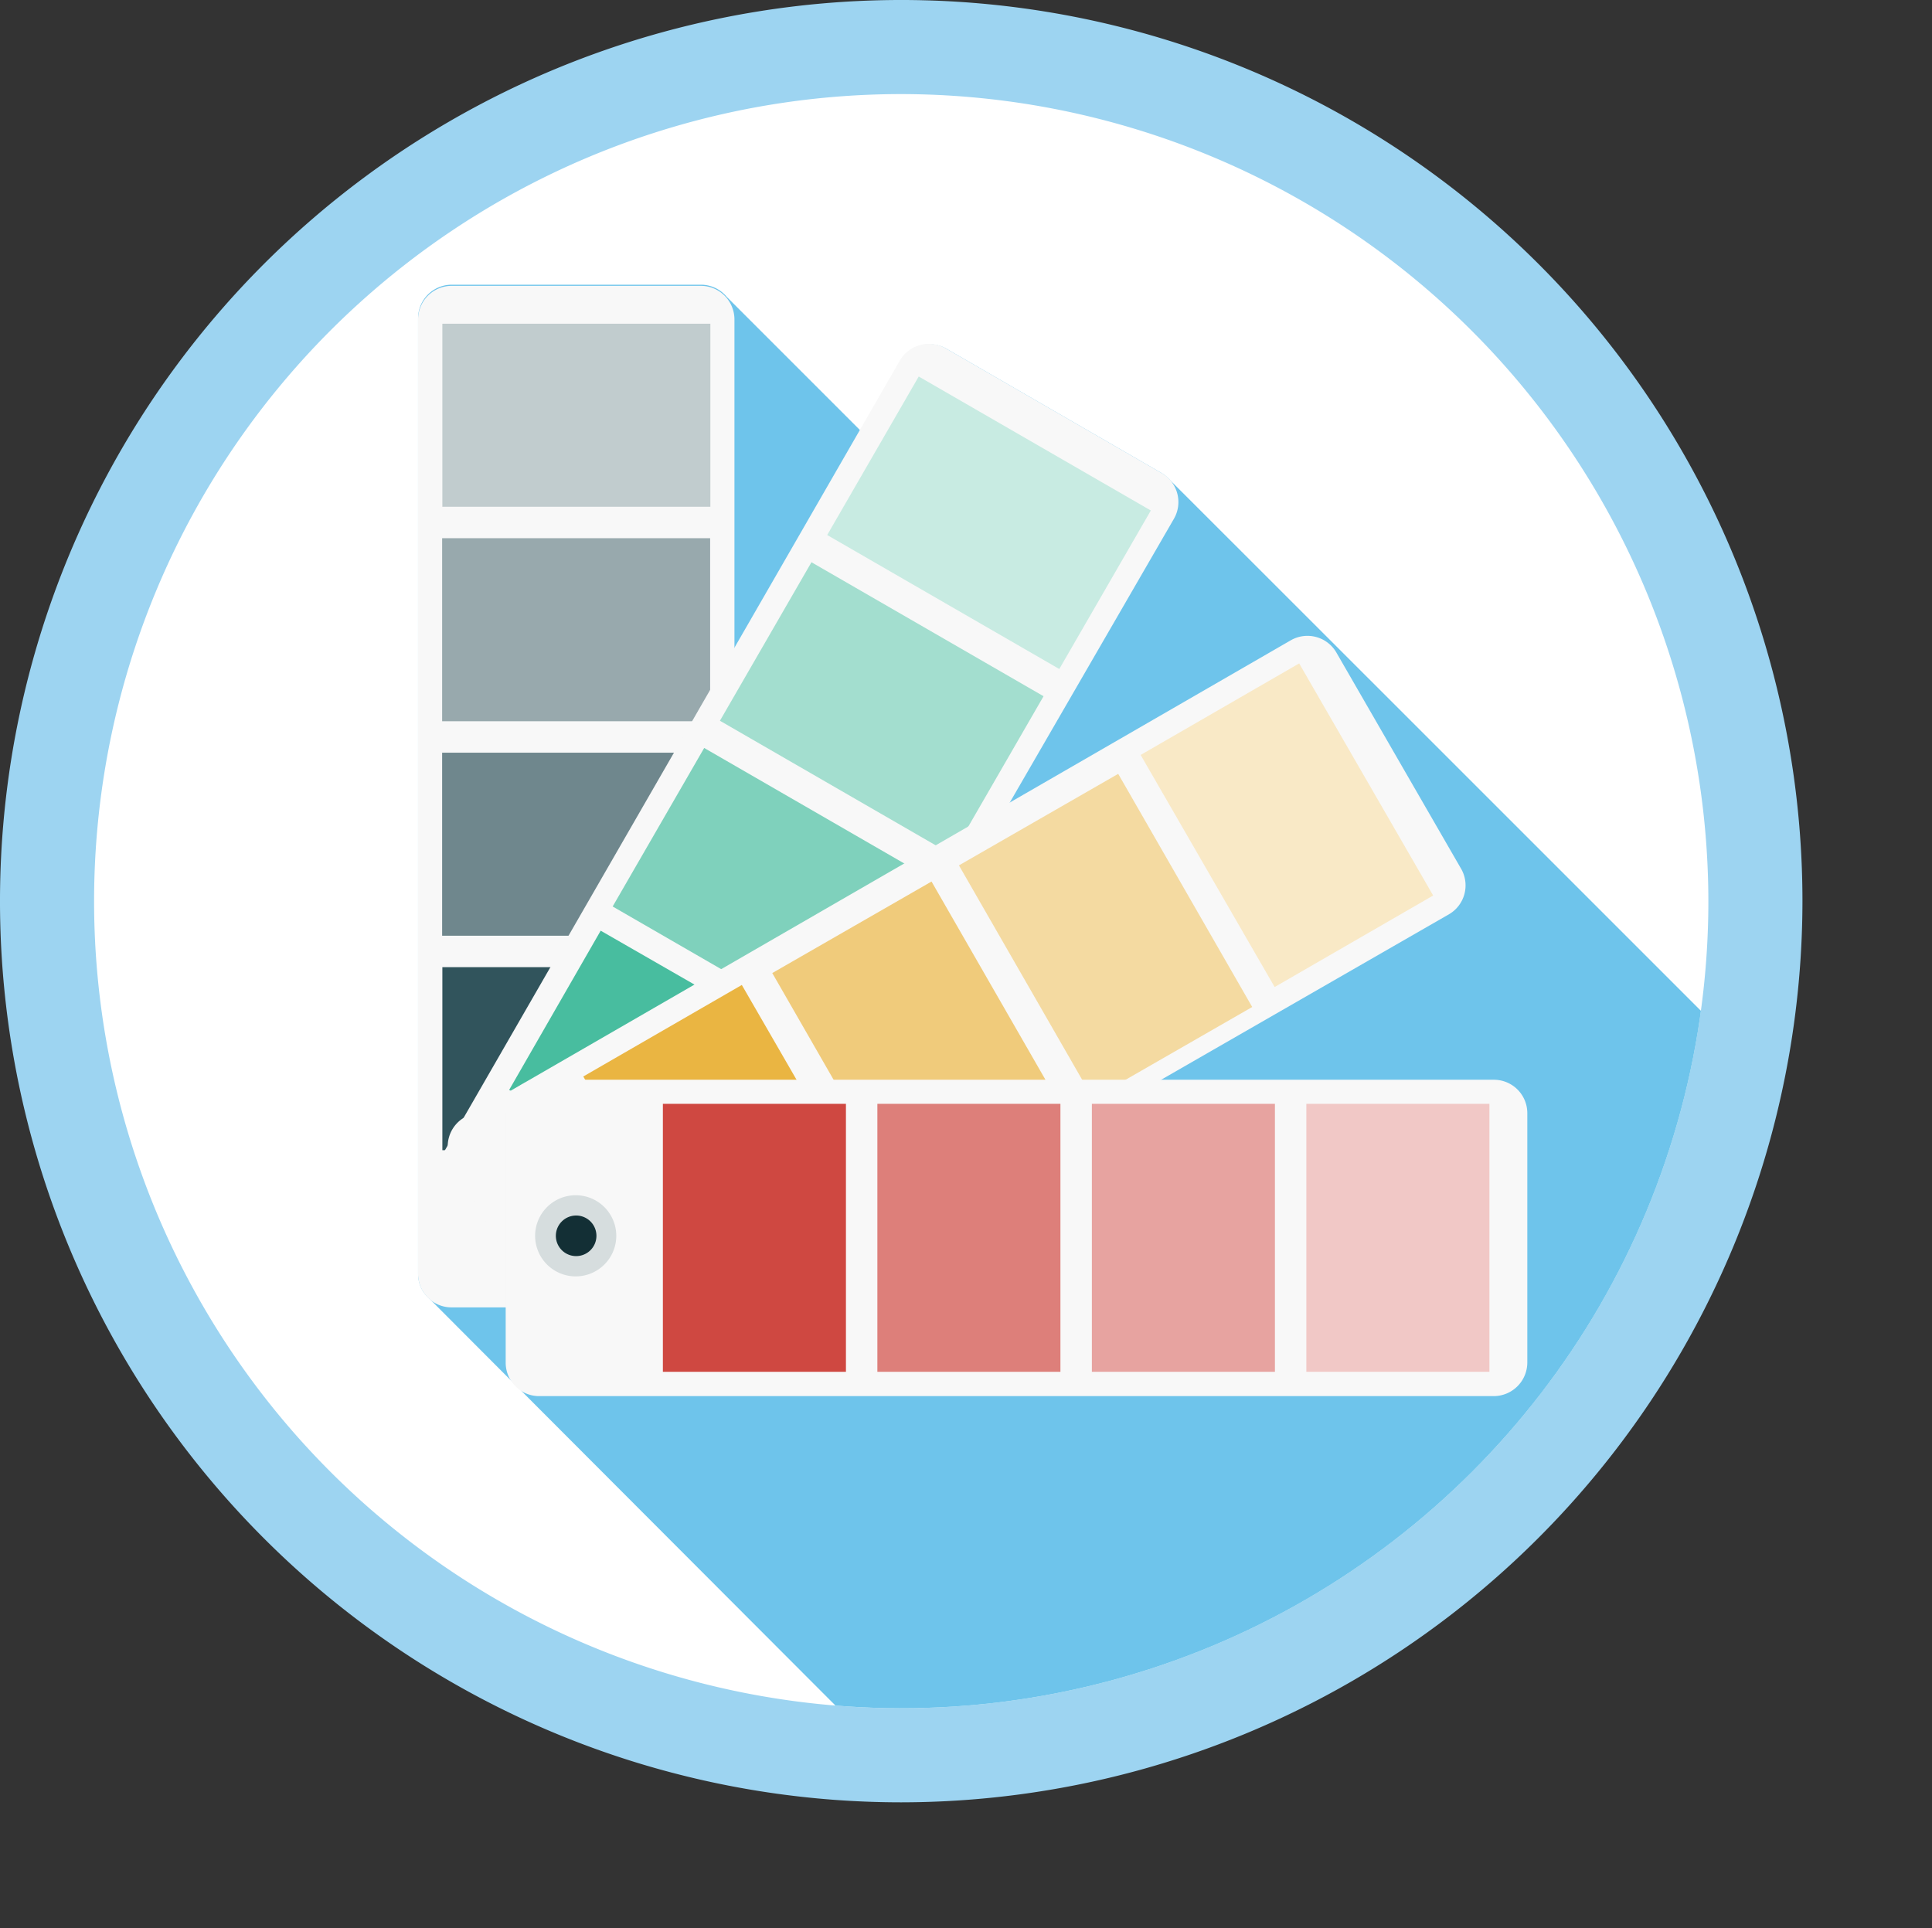 <svg xmlns="http://www.w3.org/2000/svg" xmlns:xlink="http://www.w3.org/1999/xlink" viewBox="0 0 86.65 86.48"><rect x="0" y="0" width="86.65" height="86.48" fill="#333333" stroke="none"/><defs><style>.cls-1{fill:none;}.cls-2{fill:#fff;}.cls-3{fill:#9dd4f1;}.cls-4{clip-path:url(#clip-path);}.cls-5{fill:#6ec4eb;}.cls-6{fill:#f8f8f8;}.cls-7{fill:#31545c;}.cls-8{fill:#6f878d;}.cls-9{fill:#98a9ad;}.cls-10{fill:#c1ccce;}.cls-11{fill:#48bd9f;}.cls-12{fill:#7fd1bc;}.cls-13{fill:#a3decf;}.cls-14{fill:#c8ebe2;}.cls-15{fill:#eab542;}.cls-16{fill:#f0cb7b;}.cls-17{fill:#f4daa1;}.cls-18{fill:#f9e9c6;}.cls-19{fill:#cf4841;}.cls-20{fill:#dd7f7a;}.cls-21{fill:#e7a3a0;}.cls-22{fill:#f1c8c6;}.cls-23{fill:#132f35;}.cls-24{fill:#d6ddde;}</style><clipPath id="clip-path"><circle class="cls-1" cx="40.42" cy="40.42" r="36.2" transform="translate(-16.74 40.42) rotate(-45)"/></clipPath></defs><g id="Layer_2" data-name="Layer 2"><g id="Layer_1-2" data-name="Layer 1"><circle class="cls-2" cx="40.42" cy="40.42" r="38.31"/><path class="cls-3" d="M40.42,80.84A40.42,40.42,0,1,1,80.84,40.42,40.46,40.46,0,0,1,40.42,80.84Zm0-76.62a36.2,36.2,0,1,0,36.2,36.2A36.24,36.24,0,0,0,40.42,4.22Z"/><g class="cls-4"><path class="cls-5" d="M86.65,55.71c-.06-.07-34.09-34.1-34.16-34.16a1.55,1.55,0,0,0-.39-.33l-9.69-5.6a1.51,1.51,0,0,0-2,.55l-1.81,3.15-6-6a1.51,1.51,0,0,0-1.15-.55H20.25a1.51,1.51,0,0,0-1.5,1.51V57.14a1.48,1.48,0,0,0,.55,1.15c.06.07,28.08,28.14,28.14,28.19H86.65Z"/></g><path class="cls-6" d="M18.75,14.33V57.14a1.5,1.5,0,0,0,1.5,1.5H31.44a1.5,1.5,0,0,0,1.5-1.5V14.33a1.51,1.51,0,0,0-1.5-1.51H20.25A1.51,1.51,0,0,0,18.75,14.33ZM27.3,55.42A1.46,1.46,0,1,1,25.85,54,1.45,1.45,0,0,1,27.3,55.42Z"/><rect class="cls-7" x="21.74" y="41.47" width="8.21" height="12.02" transform="translate(-21.63 73.33) rotate(-90)"/><rect class="cls-8" x="21.74" y="31.85" width="8.21" height="12.02" transform="translate(-12.02 63.71) rotate(-90)"/><rect class="cls-9" x="21.74" y="22.23" width="8.21" height="12.02" transform="translate(-2.4 54.09) rotate(-90)"/><rect class="cls-10" x="21.74" y="12.62" width="8.21" height="12.02" transform="translate(7.22 44.47) rotate(-90)"/><path class="cls-6" d="M40.36,16.17,19,53.25a1.5,1.5,0,0,0,.54,2l9.69,5.6a1.51,1.51,0,0,0,2-.55L52.65,23.27a1.5,1.5,0,0,0-.55-2.05l-9.69-5.6A1.51,1.51,0,0,0,40.36,16.17ZM27.22,56a1.46,1.46,0,1,1-2.52-1.46A1.46,1.46,0,1,1,27.22,56Z"/><rect class="cls-11" x="25.82" y="42.42" width="8.21" height="12.02" transform="matrix(0.5, -0.87, 0.87, 0.5, -26.98, 50.14)"/><rect class="cls-12" x="30.63" y="34.09" width="8.21" height="12.02" transform="translate(-17.36 50.14) rotate(-60)"/><rect class="cls-13" x="35.44" y="25.76" width="8.21" height="12.02" transform="translate(-7.74 50.14) rotate(-60)"/><rect class="cls-14" x="40.25" y="17.43" width="8.21" height="12.02" transform="translate(1.88 50.14) rotate(-60)"/><path class="cls-6" d="M57.89,28.72,20.81,50.13a1.5,1.5,0,0,0-.55,2l5.59,9.69a1.5,1.5,0,0,0,2,.54L65,41a1.5,1.5,0,0,0,.55-2l-5.59-9.69A1.5,1.5,0,0,0,57.89,28.72Zm-31.32,28a1.45,1.45,0,1,1-1.45-2.52,1.45,1.45,0,1,1,1.45,2.52Z"/><rect class="cls-15" x="28.62" y="45.43" width="8.21" height="12.02" transform="translate(-21.34 23.25) rotate(-30)"/><rect class="cls-16" x="36.95" y="40.62" width="8.21" height="12.02" transform="matrix(0.87, -0.5, 0.5, 0.87, -17.82, 26.78)"/><rect class="cls-17" x="45.28" y="35.81" width="8.21" height="12.02" transform="matrix(0.87, -0.5, 0.5, 0.87, -14.29, 30.3)"/><rect class="cls-18" x="53.61" y="31" width="8.21" height="12.02" transform="translate(-10.77 33.82) rotate(-30)"/><path class="cls-6" d="M67,48.43H24.18a1.5,1.5,0,0,0-1.5,1.5V61.12a1.5,1.5,0,0,0,1.5,1.5H67a1.51,1.51,0,0,0,1.5-1.5V49.93A1.5,1.5,0,0,0,67,48.43ZM25.9,57a1.46,1.46,0,1,1,1.45-1.46A1.46,1.46,0,0,1,25.9,57Z"/><rect class="cls-19" x="29.73" y="49.51" width="8.21" height="12.02"/><rect class="cls-20" x="39.35" y="49.51" width="8.21" height="12.02"/><rect class="cls-21" x="48.97" y="49.51" width="8.21" height="12.02"/><rect class="cls-22" x="58.59" y="49.51" width="8.21" height="12.02"/><path class="cls-23" d="M25.83,56.78a1.36,1.36,0,1,1,1.35-1.36A1.36,1.36,0,0,1,25.83,56.78Z"/><path class="cls-24" d="M25.83,54.52a.91.91,0,1,1-.9.9.91.91,0,0,1,.9-.9m0-.91a1.82,1.82,0,1,0,1.81,1.81,1.82,1.82,0,0,0-1.81-1.81Z"/></g></g></svg>